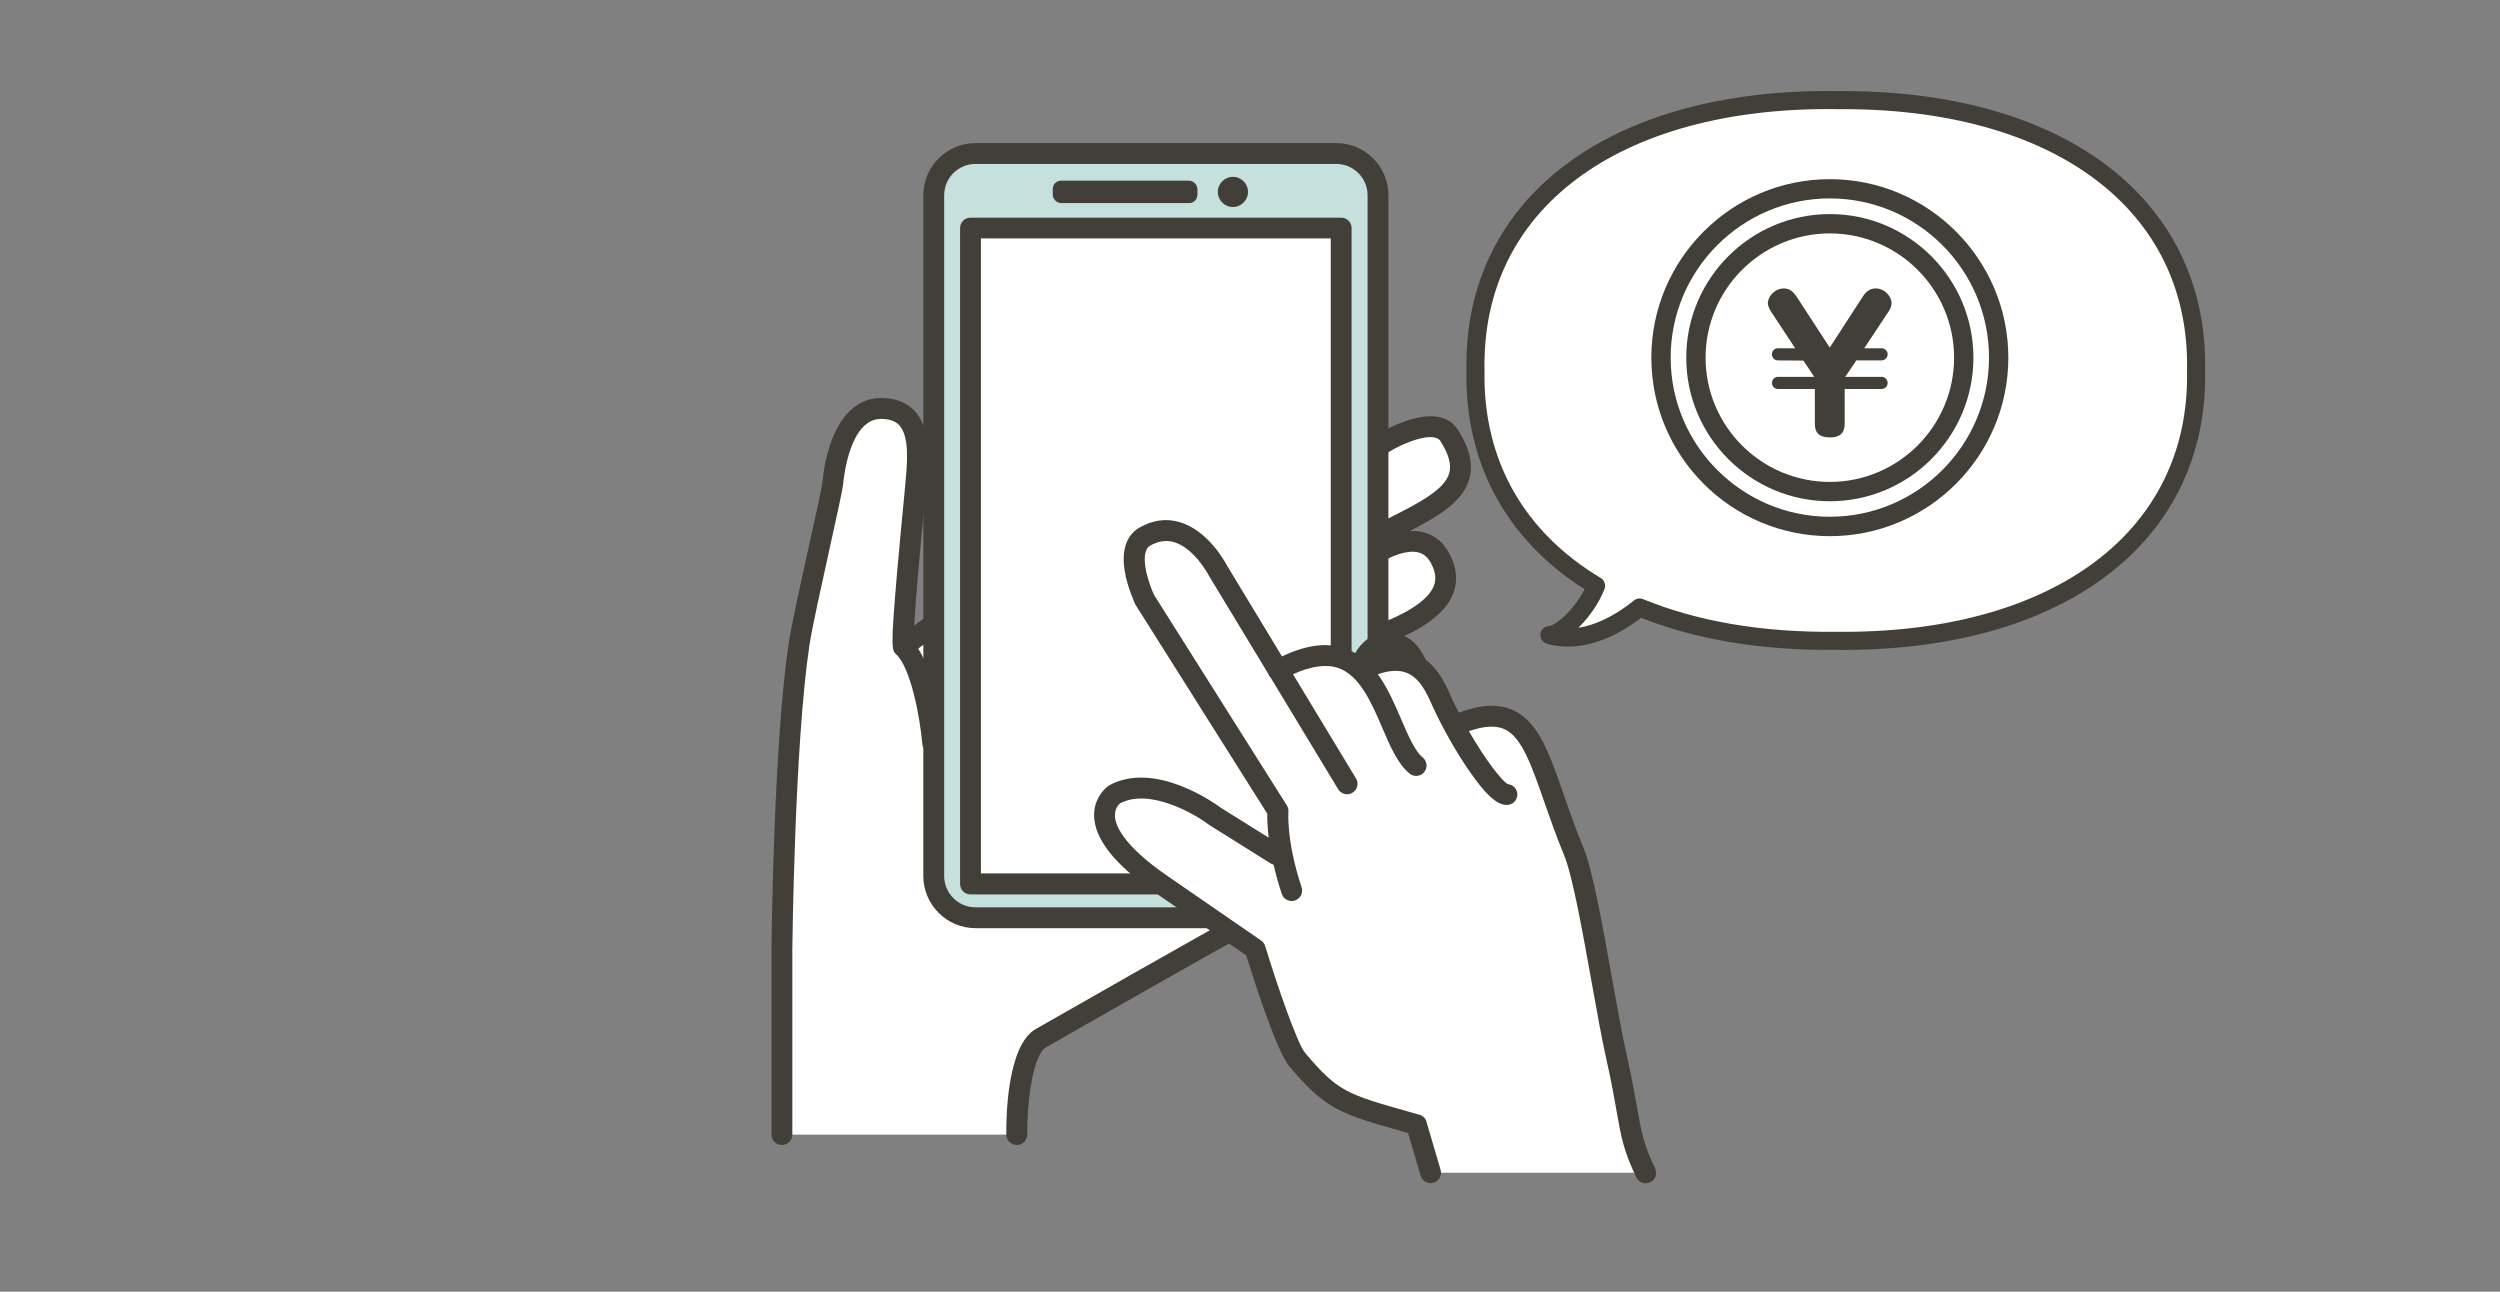 <?xml version="1.0" encoding="UTF-8"?>
<svg id="b" data-name="レイヤー 2" xmlns="http://www.w3.org/2000/svg" viewBox="0 0 300 155">
  <rect x="0" y="0" width="300" height="155" fill="#808080" stroke="none"/>
  <defs>
    <style>
      .d {
        fill: #fff;
      }

      .e {
        stroke: #423f39;
        stroke-linecap: round;
        stroke-linejoin: round;
        stroke-width: 2.17px;
      }

      .e, .f {
        fill: none;
      }

      .g {
        fill: #423f39;
      }

      .h {
        fill: #c6e0dd;
      }
    </style>
  </defs>
  <g id="c" data-name="レイヤー 1">
    <g>
      <g>
        <g>
          <g>
            <path class="d" d="m95.92,77.18c.56-3.68,3.92-17.91,4.04-19.23.23-2.5,1.38-8.94,5.78-8.94,5.67,0,4.33,6.69,4.02,10.81,0,0-1.74,17.41-1.32,17.81l.56-.48,2.94-2.18,54.06-21.82s6.08-3.73,7.89-.88c4.02,6.32-1.61,8.41-8.49,11.95l.25,1.88s5-3.06,7.11.83c1.36,2.52,1.54,5.98-7.11,9.21l.08,1.15c.12-.03.24-.06.36-.08,5.93-1.09,5.96,12.76.77,12.78-.09,0-.18,0-.26-.01l.09,1.29c.09-.01.19-.02.28-.02,5.78.04,6.45,11.21.54,12.09v.06s-18.18,7.37-18.18,7.37c0,0-5.52,3.01-24.43,13.82-3.02,1.73-2.89,11.56-2.89,11.56h-28.17v-22.15s.24-24.69,2.08-36.82Z"/>
            <path class="g" d="m164.3,64.8c-.32-.61-.08-1.37.54-1.69.58-.3,1.15-.59,1.71-.87,3.65-1.85,6.8-3.44,7.36-5.47.28-1.02-.06-2.27-1.05-3.83-.81-1.27-4.43.2-6.18,1.28-.59.36-1.36.18-1.72-.41-.36-.59-.18-1.36.41-1.72.73-.45,7.2-4.26,9.6-.49,1.39,2.19,1.83,4.09,1.36,5.84-.75,2.72-3.62,4.46-7.14,6.28.55-.02,1.13.02,1.69.17,1.28.34,2.32,1.19,3,2.46.92,1.69,1.09,3.31.53,4.82-.9,2.39-3.61,4.41-8.3,6.15-.14.05-.29.08-.44.08-.51,0-.99-.31-1.17-.82-.24-.65.09-1.37.74-1.61,4.87-1.82,6.4-3.55,6.83-4.69.31-.82.19-1.7-.38-2.75-.36-.66-.83-1.06-1.44-1.23-1.4-.38-3.3.5-3.91.87-.59.36-1.36.17-1.72-.42-.3-.48-.22-1.09.13-1.49-.17-.11-.32-.27-.43-.47Z"/>
            <path class="g" d="m122.01,137.4h.02c.69,0,1.24-.58,1.24-1.27-.04-3.67.64-9.53,2.26-10.46,18.67-10.67,24.35-13.78,24.4-13.81.61-.33.83-1.09.5-1.7-.33-.61-1.09-.83-1.7-.5-.06.03-5.75,3.14-24.45,13.83-3.48,1.99-3.55,10.9-3.52,12.66,0,.69.57,1.24,1.25,1.24Z"/>
            <path class="g" d="m94.68,76.99c.31-2.07,1.46-7.26,2.47-11.83.71-3.19,1.51-6.81,1.55-7.32.44-4.87,2.52-10.08,7.03-10.08h0c1.73,0,3.1.54,4.06,1.59,2,2.21,1.64,6.06,1.34,9.16-.05.5-.09.97-.13,1.41,0,.01,0,.02,0,.03-.56,5.64-1.11,11.84-1.31,15.13l1.5-1.11c.56-.41,1.34-.29,1.75.26.41.56.29,1.34-.26,1.75l-2.5,1.85c2.24,3.47,2.92,10.36,3,11.22.06.69-.45,1.3-1.14,1.36-.69.06-1.3-.45-1.36-1.14-.29-3.29-1.4-9.11-3.12-10.73-.56-.52-.7-.67.11-10.07.37-4.23.79-8.47.82-8.75.03-.46.08-.94.13-1.45.25-2.6.56-5.85-.7-7.23-.47-.52-1.19-.77-2.21-.77h0c-3.72,0-4.46,7-4.53,7.8-.06.64-.62,3.19-1.6,7.63-1,4.54-2.14,9.68-2.44,11.67-1.8,11.91-2.06,36.4-2.06,36.63v22.15c0,.69-.56,1.25-1.25,1.25s-1.25-.56-1.25-1.25v-22.16c0-1.01.26-24.91,2.09-37Z"/>
          </g>
          <g>
            <g>
              <rect class="h" x="112.05" y="18.42" width="53.31" height="91.71" rx="5.01" ry="5.01"/>
              <path class="g" d="m110.8,105.12V23.43c0-3.45,2.81-6.26,6.26-6.26h43.29c3.45,0,6.26,2.81,6.26,6.26v81.69c0,3.45-2.81,6.26-6.26,6.26h-43.29c-3.45,0-6.26-2.81-6.26-6.26Zm6.26-85.45c-2.07,0-3.76,1.69-3.76,3.76v81.69c0,2.07,1.69,3.76,3.76,3.76h43.29c2.07,0,3.76-1.69,3.76-3.76V23.43c0-2.07-1.69-3.76-3.76-3.76h-43.29Z"/>
            </g>
            <rect class="g" x="126.33" y="21.68" width="17.36" height="2.69" rx=".99" ry=".99"/>
            <g>
              <rect class="d" x="116.47" y="27.37" width="44.48" height="78.71"/>
              <path class="g" d="m115.21,106.07V27.37c0-.69.56-1.25,1.25-1.25h44.48c.69,0,1.25.56,1.25,1.25v78.71c0,.69-.56,1.25-1.25,1.25h-44.48c-.69,0-1.25-.56-1.25-1.25Zm44.48-77.46h-41.98s0,76.2,0,76.2h41.98s0-76.2,0-76.2Z"/>
            </g>
            <path class="g" d="m146.14,23.03c0-1,.81-1.81,1.81-1.81s1.81.81,1.81,1.81-.81,1.81-1.81,1.81-1.81-.81-1.81-1.81Z"/>
          </g>
          <g>
            <g>
              <path class="d" d="m166.1,77.21c-5.08.85-3.78,12.79.77,12.78,5.19-.02,5.16-13.87-.77-12.78Z"/>
              <path class="g" d="m161.62,84.02c-.3-3.6.91-7.48,4.25-8.04.29-.05.59-.08.87-.08,3.03,0,5.15,3.13,5.16,7.62,0,3.71-1.57,7.71-5.04,7.72h-.01c-3.18,0-4.94-3.74-5.23-7.22Zm4.68-5.57c-1.78.3-2.38,2.99-2.19,5.37.23,2.76,1.43,4.92,2.74,4.92v1.25s0-1.25,0-1.25c1.6,0,2.55-2.65,2.54-5.21,0-2.55-.92-5.12-2.66-5.12-.13,0-.27.01-.44.04Z"/>
            </g>
            <g>
              <path class="d" d="m166.74,103.4c6.72,0,6.25-12.11.23-12.15-4.14-.03-4.96,11.25-.97,12.1l.75.05Z"/>
              <path class="g" d="m166.66,104.65l-.75-.05c-.06,0-.12-.01-.18-.03-2.93-.63-3.88-4.64-3.51-8.1.42-3.94,2.27-6.48,4.73-6.48h.02c3.9.03,5.92,3.77,5.91,7.46-.01,3.46-1.94,7.19-6.14,7.19h0s-.05,0-.08,0Zm-1.95-7.91c-.28,2.62.39,5.04,1.47,5.37l.59.04c2.65-.02,3.59-2.54,3.6-4.7,0-2.45-1.16-4.94-3.43-4.95-1.02,0-1.99,1.82-2.24,4.24Z"/>
            </g>
          </g>
        </g>
        <g>
          <path class="d" d="m133.7,95.35c5.01-2.77,12.15,2.66,12.15,2.66l7.25,4.54.56-.93c-.46-2.76-.31-4.3-.31-4.3l-16.01-25.38c-1.75-4.04-1.55-6.62,0-7.52,5.2-3.01,8.8,4.03,8.8,4.03l6.87,11.36.33.62c4.38-2.4,7.24-2.1,9.27-.57l.66.57c6.96-3.49,8.77,1.62,9.89,4.06.27.58.56,1.19.88,1.8l1.25.46c8.97-3.44,9.03,4.45,13.56,15.44,1.66,4.03,3.66,18.17,5.15,24.76,1.75,7.76,1.25,9.18,3.48,13.78h-25.85s-1.7-5.78-1.7-5.78c-8.54-2.43-9.94-2.61-14.33-7.83-1.56-1.85-5.03-13.25-5.03-13.25l-11.36-7.83c-10.54-7.3-5.53-10.71-5.53-10.71Z"/>
          <path class="g" d="m132.99,94.31s.06-.04.1-.06c5.49-3.03,12.75,2.18,13.47,2.72l5.68,3.55c-.16-1.37-.18-2.34-.16-2.87l-15.8-25.05c-.03-.05-.06-.11-.09-.17-2.65-6.12-.81-8.33.52-9.1,1.6-.93,3.24-1.16,4.87-.67,3.34.99,5.39,4.69,5.64,5.17l6.62,10.94c2.92-1.39,5.4-1.71,7.55-.96.78.27,1.48.66,2.1,1.15,2.31-1.01,4.34-1.22,6.05-.61,2.67.95,3.82,3.52,4.58,5.23.06.14.12.27.18.4.24.52.49,1.03.75,1.54,2.71-1,4.79-1.09,6.55-.28,3.02,1.4,4.29,5.06,6.05,10.13.67,1.91,1.42,4.08,2.36,6.35,1.11,2.68,2.29,9.28,3.43,15.66.64,3.56,1.24,6.93,1.78,9.3.61,2.71.95,4.66,1.23,6.23.52,2.95.78,4.43,2.16,7.29.3.62.04,1.37-.58,1.67-.18.08-.36.13-.54.13-.47,0-.91-.26-1.13-.71-1.53-3.17-1.85-4.97-2.37-7.95-.27-1.54-.6-3.46-1.2-6.11-.55-2.43-1.16-5.82-1.8-9.41-1.07-5.96-2.28-12.72-3.28-15.15-.96-2.33-1.73-4.54-2.41-6.48-1.5-4.32-2.69-7.73-4.74-8.68-1.04-.48-2.45-.41-4.29.23,1.9,3.31,3.92,5.96,4.67,6.36.61.05,1.11.55,1.14,1.18.03.69-.5,1.28-1.19,1.31-.03,0-.07,0-.1,0-.85,0-2.08-.57-4.56-4.19-1.52-2.22-3.09-4.99-4.2-7.39-.06-.13-.12-.27-.19-.42-.62-1.39-1.48-3.3-3.14-3.89-.91-.32-2.03-.25-3.36.21,1.18,1.62,2.03,3.6,2.82,5.44.84,1.95,1.63,3.79,2.56,4.54.54.44.62,1.22.19,1.76-.25.31-.61.46-.97.46-.28,0-.56-.09-.79-.28-1.41-1.14-2.32-3.26-3.28-5.5-1.26-2.94-2.7-6.28-5.28-7.17-1.43-.49-3.26-.24-5.43.75l7.56,12.5c.36.59.17,1.36-.42,1.72-.59.36-1.36.17-1.72-.42l-8.11-13.41c-.08-.08-.15-.17-.21-.28-.04-.07-.07-.15-.1-.22l-7.09-11.71s-.03-.05-.04-.08c-.02-.03-1.71-3.23-4.14-3.95-.96-.28-1.91-.14-2.91.44-.81.47-.97,2.46.48,5.85l15.96,25.3c.15.23.21.51.19.79,0,.03-.28,3.4,1.58,9.04.22.66-.14,1.36-.8,1.58-.13.04-.26.06-.39.06-.53,0-1.02-.33-1.19-.86-.42-1.27-.74-2.44-.98-3.5-.13-.03-.25-.08-.37-.16l-7.25-4.54s-.06-.04-.09-.06c-1.79-1.36-7.19-4.46-10.71-2.6-.15.12-.64.61-.62,1.47.02,1.09.85,3.46,6.18,7.16l11.36,7.83c.23.16.4.4.49.67,1.41,4.63,3.83,11.67,4.79,12.81,3.9,4.65,5.04,4.97,12.41,7.06l1.3.37s.01,0,.02,0c.02,0,.05.01.07.02.02,0,.04.01.05.02.02,0,.04.02.05.02.02,0,.04.02.06.03.01,0,.03.02.04.02.02.01.04.03.06.04.01,0,.02.02.04.03.02.01.04.03.06.05.01.01.03.02.04.03.02.01.03.03.05.04.02.02.03.03.05.05.01.01.02.02.03.04.02.02.03.04.05.06,0,.01.02.02.03.03.01.02.03.04.04.06,0,.01.02.03.02.04.01.02.02.04.03.06,0,.02.02.04.02.05,0,.02.01.03.02.05,0,.02.02.05.02.07,0,0,0,.01,0,.02l1.7,5.78c.19.66-.19,1.36-.85,1.55-.12.03-.24.05-.35.05-.54,0-1.04-.35-1.2-.9l-1.5-5.12-.64-.18c-7.47-2.12-9.25-2.62-13.64-7.86-1.54-1.84-4.32-10.63-5.14-13.27l-11-7.58c-4.83-3.35-7.27-6.47-7.26-9.28,0-1.83,1.1-3.06,1.74-3.5Z"/>
        </g>
      </g>
      <g>
        <path class="d" d="m220.3,12.01c-26.64-.3-43.64,12.45-43.24,32.44-.23,11.25,5.06,20.21,14.47,25.84-1.18,3.06-4.21,5.92-5.6,5.92,4.11,1.13,8.14-1.15,10.83-3.31,6.53,2.69,14.47,4.1,23.53,4,26.64.3,43.64-12.45,43.24-32.44.4-19.99-16.6-32.74-43.24-32.44Z"/>
        <path class="e" d="m220.3,12.01c-26.64-.3-43.64,12.45-43.24,32.44-.23,11.25,5.06,20.21,14.47,25.84-1.18,3.06-4.21,5.92-5.6,5.92,4.11,1.13,8.14-1.15,10.83-3.31,6.53,2.69,14.47,4.1,23.53,4,26.64.3,43.64-12.45,43.24-32.44.4-19.99-16.6-32.74-43.24-32.44Z"/>
      </g>
      <g>
        <path class="g" d="m219.58,21.5c-11.81,0-21.42,9.61-21.42,21.42s9.61,21.42,21.42,21.42,21.42-9.61,21.42-21.42-9.61-21.42-21.42-21.42Zm0,40.51c-10.53,0-19.1-8.57-19.1-19.1s8.57-19.1,19.1-19.1,19.1,8.57,19.1,19.1-8.57,19.1-19.1,19.1Z"/>
        <path class="g" d="m219.58,25.69c-9.5,0-17.23,7.73-17.23,17.23s7.73,17.23,17.23,17.23,17.23-7.73,17.23-17.23-7.73-17.23-17.23-17.23Zm0,32.14c-8.22,0-14.91-6.69-14.91-14.91s6.69-14.91,14.91-14.91,14.91,6.69,14.91,14.91-6.69,14.91-14.91,14.91Z"/>
        <path class="g" d="m225.07,34.61c-.6,0-1.11.32-1.51.94l-3.99,6.16-4.01-6.16c-.28-.43-.76-.94-1.47-.94-1.19,0-1.95,1.04-1.95,1.76,0,.35.22.74.3.89l.03.05,2.95,4.48h-2.06c-.48,0-.73.38-.73.73s.26.73.73.73l3.05.02,1.3,1.95h-4.34c-.42,0-.73.31-.73.73s.32.73.73.73h4.41v4.16c0,1.14.56,1.65,1.82,1.65,1.58,0,1.76-.96,1.76-1.67v-4.14h4.41c.42,0,.75-.32.75-.73,0-.35-.3-.73-.75-.73h-4.34l1.33-1.97h3.01c.42,0,.75-.34.75-.75,0-.34-.29-.71-.75-.71h-2.06l2.97-4.48c.19-.3.31-.66.31-.96,0-.69-.76-1.74-1.91-1.74Z"/>
      </g>
    </g>
    <rect class="f" width="300" height="155"/>
  </g>
</svg>